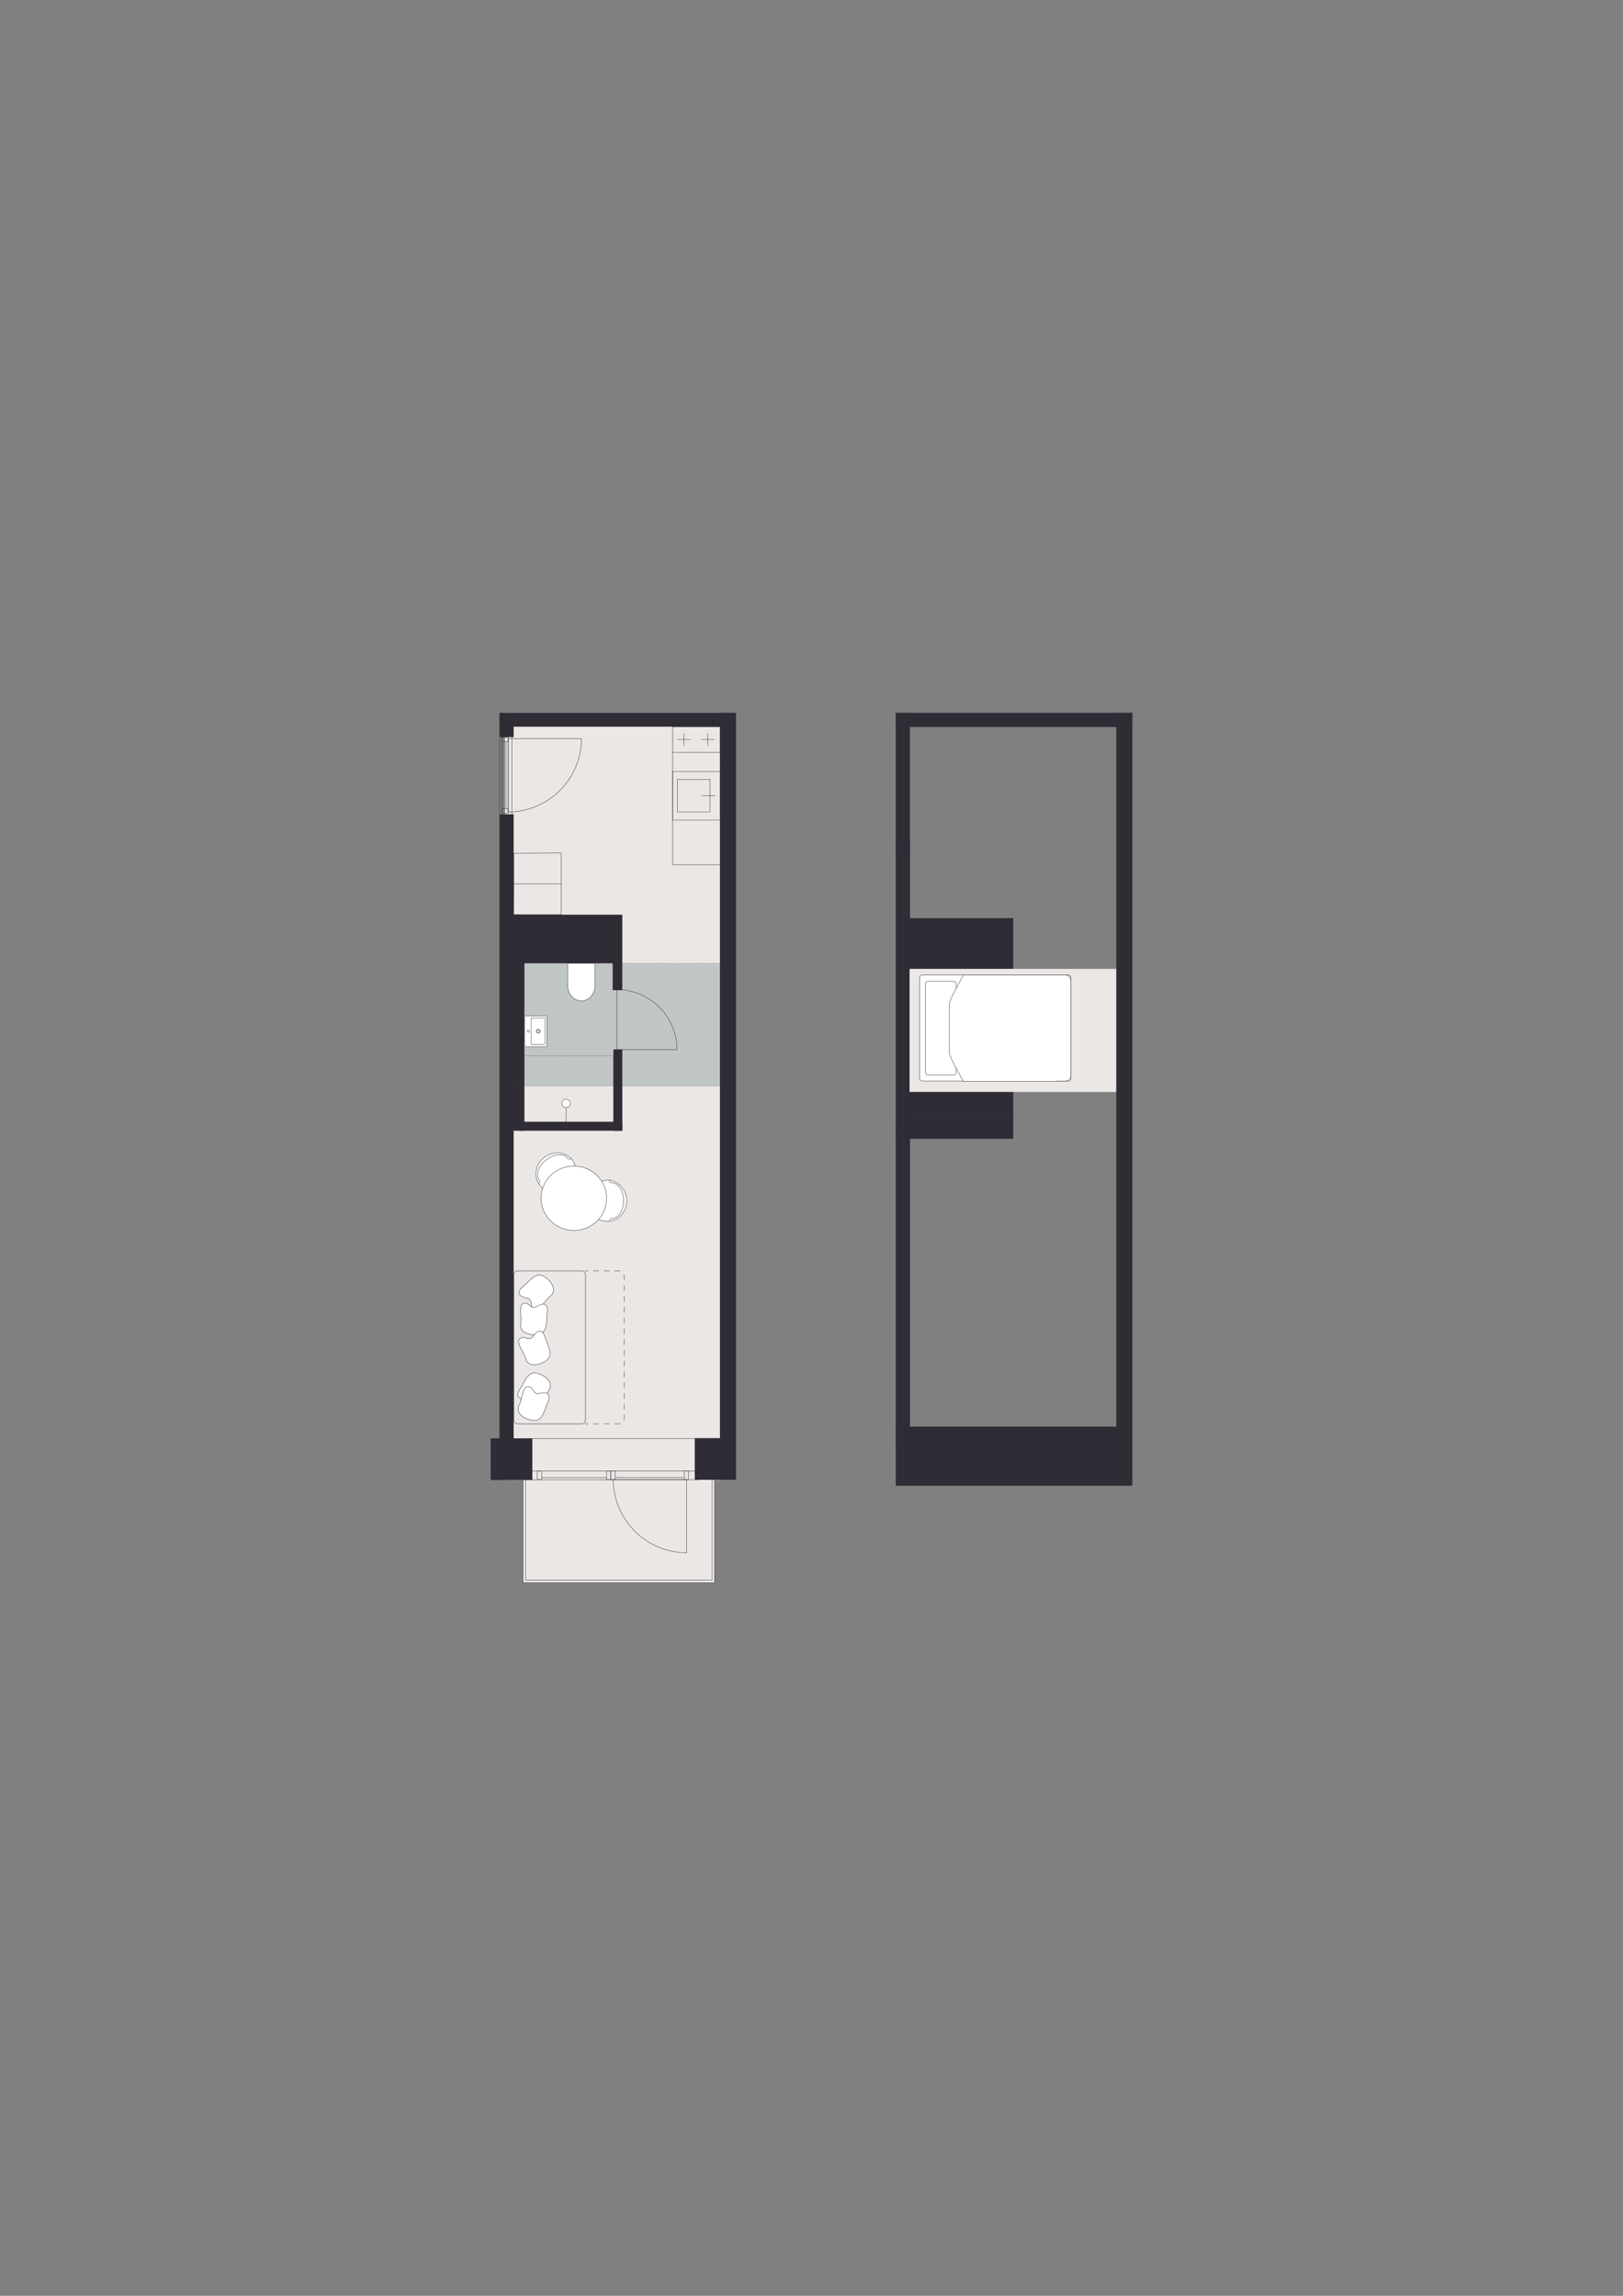 <?xml version="1.0" encoding="iso-8859-1"?>
<!-- Generator: Adobe Illustrator 29.0.1, SVG Export Plug-In . SVG Version: 9.03 Build 54978)  -->
<svg version="1.1" xmlns="http://www.w3.org/2000/svg" xmlns:xlink="http://www.w3.org/1999/xlink" x="0px" y="0px"
	 viewBox="0 0 1200 1697.14" style="enable-background:new 0 0 1200 1697.14;" xml:space="preserve">
<rect x="0" y="0" width="1200" height="1697.14" fill="#808080" stroke="none"/>
<!-- Apartment ID: RMG-B-1-142 -->
<!-- Uploaded: 2025-11-14T15:08:08.722Z -->

<g id="Start_tegning">
</g>
<g id="Bund">
</g>
<g id="Grundk&#xF8;kken">
</g>
<g id="Hems">
</g>
<g id="Skabe">
</g>
<g id="Nye_m&#xF8;bler">
</g>
<g id="Tekst">
</g>
<g id="V&#xE6;gge">
</g>
<g id="Skabslaager">
</g>
<g id="Dore_vinduer">
</g>
<g id="Vinduer_i_facade">
	<g>
		<g>
			<polygon style="fill:#EBE7E5;" points="532.32,526.94 373.4,526.94 373.4,1094.08 386.87,1094.08 386.87,1170.13 528.27,1170.13 
				528.27,1094.08 532.32,1094.08 			"/>
			<rect x="378.8" y="711.98" style="fill:#BFC6C5;" width="158.04" height="90.96"/>
			<g>
				
					<path style="fill:#FFFFFF;stroke:#302C35;stroke-width:0.283;stroke-linecap:round;stroke-linejoin:round;stroke-miterlimit:10;" d="
					M399.12,876.23c-4.83-6.27-3.34-15.53,3.33-20.67c4.91-3.79,12.26-4.32,17.42-1.09c0.7,0.44,2.17,1.38,3.42,3.14
					c3.9,5.5,3.22,15.62-3.33,20.67C413.28,883.42,403.95,882.5,399.12,876.23z"/>
				
					<path style="fill:none;stroke:#302C35;stroke-width:0.283;stroke-linecap:round;stroke-linejoin:round;stroke-miterlimit:10;" d="
					M419.73,856.28c-2.97-3.86-10.07-3.36-15.87,1.11"/>
				
					<path style="fill:none;stroke:#302C35;stroke-width:0.283;stroke-linecap:round;stroke-linejoin:round;stroke-miterlimit:10;" d="
					M398.75,872.45c-2.97-3.86-0.68-10.59,5.12-15.06"/>
				
					<path style="fill:none;stroke:#302C35;stroke-width:0.283;stroke-linecap:round;stroke-linejoin:round;stroke-miterlimit:10;" d="
					M398.75,872.45c0.59,0.76,0.46,1.84-0.29,2.42"/>
				
					<path style="fill:none;stroke:#302C35;stroke-width:0.283;stroke-linecap:round;stroke-linejoin:round;stroke-miterlimit:10;" d="
					M419.73,856.28c0.59,0.76,1.71,0.87,2.52,0.25"/>
			</g>
			<g>
				
					<path style="fill:#FFFFFF;stroke:#302C35;stroke-width:0.283;stroke-linecap:round;stroke-linejoin:round;stroke-miterlimit:10;" d="
					M449.05,902.87c7.92,0,14.34-6.83,14.34-15.25c0-6.2-4.06-12.35-9.77-14.46c-0.78-0.29-2.42-0.88-4.57-0.79
					c-6.74,0.27-14.34,6.98-14.34,15.25C434.71,896.04,441.13,902.87,449.05,902.87z"/>
				
					<path style="fill:none;stroke:#302C35;stroke-width:0.283;stroke-linecap:round;stroke-linejoin:round;stroke-miterlimit:10;" d="
					M452.26,874.37c4.87,0,8.81,5.92,8.81,13.24"/>
				
					<path style="fill:none;stroke:#302C35;stroke-width:0.283;stroke-linecap:round;stroke-linejoin:round;stroke-miterlimit:10;" d="
					M452.26,900.85c4.87,0,8.81-5.92,8.81-13.24"/>
				
					<path style="fill:none;stroke:#302C35;stroke-width:0.283;stroke-linecap:round;stroke-linejoin:round;stroke-miterlimit:10;" d="
					M452.26,900.85c-0.96,0-1.74,0.76-1.74,1.7"/>
				
					<path style="fill:none;stroke:#302C35;stroke-width:0.283;stroke-linecap:round;stroke-linejoin:round;stroke-miterlimit:10;" d="
					M452.26,874.37c-0.96,0-1.74-0.82-1.74-1.84"/>
			</g>
			<g>
				<path style="fill:none;stroke:#302C35;stroke-width:0.283;stroke-linecap:round;stroke-linejoin:round;" d="M456.09,731.47
					c11.69,0,23.13,4.83,31.52,13.22c8.13,8.13,12.96,19.57,12.96,31.26"/>
				
					<line style="fill:none;stroke:#302C35;stroke-width:0.283;stroke-linecap:round;stroke-linejoin:round;" x1="456.09" y1="774.17" x2="456.09" y2="731.47"/>
				<polyline style="fill:none;stroke:#302C35;stroke-width:0.283;stroke-linecap:round;stroke-linejoin:round;" points="
					500.57,775.95 456.09,775.95 456.09,774.17 				"/>
			</g>
			<path style="fill:#FFFFFF;stroke:#302C35;stroke-width:0.283;stroke-miterlimit:10;" d="M419.72,712.11v16.36
				c0,6.3,4.52,11.39,10.12,11.39c5.59,0,10.11-5.1,10.11-11.39v-16.36H419.72z"/>
			<g>
				<g>
					<polyline style="fill:none;stroke:#000000;stroke-width:0.283;stroke-linecap:round;stroke-linejoin:round;" points="
						453.48,780.47 453.53,780.47 453.53,780.51 					"/>
					
						<line style="fill:none;stroke:#000000;stroke-width:0.283;stroke-linecap:round;stroke-linejoin:round;stroke-dasharray:0.091,0.682;" x1="453.53" y1="781.19" x2="453.53" y2="828.77"/>
					<polyline style="fill:none;stroke:#000000;stroke-width:0.283;stroke-linecap:round;stroke-linejoin:round;" points="
						453.53,829.11 453.53,829.16 453.48,829.16 					"/>
					
						<line style="fill:none;stroke:#000000;stroke-width:0.283;stroke-linecap:round;stroke-linejoin:round;stroke-dasharray:0.092,0.688;" x1="452.79" y1="829.16" x2="382.21" y2="829.16"/>
					<polyline style="fill:none;stroke:#000000;stroke-width:0.283;stroke-linecap:round;stroke-linejoin:round;" points="
						381.86,829.16 381.82,829.16 381.82,829.11 					"/>
					
						<line style="fill:none;stroke:#000000;stroke-width:0.283;stroke-linecap:round;stroke-linejoin:round;stroke-dasharray:0.091,0.682;" x1="381.82" y1="828.43" x2="381.82" y2="780.85"/>
					<polyline style="fill:none;stroke:#000000;stroke-width:0.283;stroke-linecap:round;stroke-linejoin:round;" points="
						381.82,780.51 381.82,780.47 381.86,780.47 					"/>
					
						<line style="fill:none;stroke:#000000;stroke-width:0.283;stroke-linecap:round;stroke-linejoin:round;stroke-dasharray:0.092,0.688;" x1="382.55" y1="780.47" x2="453.14" y2="780.47"/>
				</g>
			</g>
			<g>
				
					<line style="fill:none;stroke:#302C35;stroke-width:0.283;stroke-linecap:round;stroke-linejoin:round;stroke-miterlimit:10;" x1="418.6" y1="829.64" x2="418.6" y2="815.62"/>
				
					<path style="fill:#FFFFFF;stroke:#302C35;stroke-width:0.283;stroke-linecap:round;stroke-linejoin:round;stroke-miterlimit:10;" d="
					M421.67,815.69c0,1.73-1.4,3.14-3.14,3.14c-1.73,0-3.14-1.4-3.14-3.14s1.4-3.14,3.14-3.14
					C420.26,812.55,421.67,813.96,421.67,815.69"/>
			</g>
			<g>
				
					<path style="fill:#FFFFFF;stroke:#302C35;stroke-width:0.283;stroke-linecap:round;stroke-linejoin:round;stroke-miterlimit:10;" d="
					M388.41,773.76h15.3c0.34,0,0.61-0.17,0.61-0.39v-21.99c0-0.27-0.27-0.48-0.61-0.48l-15.3,0"/>
				
					<path style="fill:none;stroke:#302C35;stroke-width:0.283;stroke-linecap:round;stroke-linejoin:round;stroke-miterlimit:10;" d="
					M390.65,761.46c0.45,0,0.82,0.37,0.82,0.82c0,0.45-0.37,0.82-0.82,0.82c-0.45,0-0.82-0.37-0.82-0.82
					C389.82,761.83,390.19,761.46,390.65,761.46"/>
				<g>
					
						<path style="fill:none;stroke:#302C35;stroke-width:0.283;stroke-linecap:round;stroke-linejoin:round;stroke-miterlimit:10;" d="
						M397.93,761.29c0.56,0,1.02,0.46,1.02,1.02c0,0.56-0.46,1.02-1.02,1.02c-0.56,0-1.02-0.46-1.02-1.02
						C396.92,761.74,397.37,761.29,397.93,761.29"/>
					
						<path style="fill:none;stroke:#302C35;stroke-width:0.283;stroke-linecap:round;stroke-linejoin:round;stroke-miterlimit:10;" d="
						M397.93,760.8c0.83,0,1.5,0.67,1.5,1.5c0,0.83-0.67,1.5-1.5,1.5c-0.83,0-1.5-0.67-1.5-1.5
						C396.43,761.48,397.1,760.8,397.93,760.8"/>
				</g>
				
					<path style="fill:none;stroke:#302C35;stroke-width:0.283;stroke-linecap:round;stroke-linejoin:round;stroke-miterlimit:10;" d="
					M393.3,772.09l8.95,0c0.34,0,0.61-0.19,0.61-0.43v-18.7c0-0.24-0.27-0.43-0.61-0.43l-8.95,0c-0.34,0-0.61,0.19-0.61,0.43v18.7
					C392.69,771.89,392.96,772.09,393.3,772.09z"/>
			</g>
			<polygon style="fill:#302C35;" points="544.18,526.94 544.18,1063.09 544.18,1065.82 544.18,1093.92 513.68,1093.92 
				513.68,1063.09 532.29,1063.09 532.29,526.94 			"/>
			<rect x="383.97" y="829.33" style="fill:#302C35;" width="76.13" height="6.55"/>
			
				<rect x="426.78" y="802.56" transform="matrix(4.497653e-11 -1 1 4.497653e-11 -349.004 1262.66)" style="fill:#302C35;" width="60.1" height="6.55"/>
			
				<rect x="318.3" y="766.46" transform="matrix(2.917872e-11 -1 1 2.917872e-11 -387.914 1154.183)" style="fill:#302C35;" width="129.67" height="9.19"/>
			<rect x="378.86" y="526.94" style="fill:#302C35;" width="158.4" height="10.26"/>
			
				<path style="fill:none;stroke:#302C35;stroke-width:0.297;stroke-linecap:round;stroke-linejoin:round;stroke-miterlimit:10;" d="
				M498.32,818.83"/>
			<path style="fill:none;stroke:#000000;stroke-width:0.5;stroke-miterlimit:10;" d="M460.1,801.06"/>
			
				<ellipse style="fill:#FFFFFF;stroke:#302C35;stroke-width:0.283;stroke-linecap:round;stroke-linejoin:round;stroke-miterlimit:10;" cx="424.28" cy="885.79" rx="24.24" ry="23.8"/>
			<path style="fill:none;stroke:#302C35;stroke-width:0.283;stroke-linecap:round;stroke-linejoin:round;" d="M414.47,585.46"/>
			
				<path style="fill:none;stroke:#302C35;stroke-width:0.297;stroke-linecap:round;stroke-linejoin:round;stroke-miterlimit:10;" d="
				M430.09,1052.61h-47.23c-1.56,0-2.83-1.28-2.83-2.83V942.26c0-1.56,1.28-2.83,2.83-2.83h47.23c1.56,0,2.83,1.28,2.83,2.83v107.51
				C432.92,1051.33,431.65,1052.61,430.09,1052.61z"/>
			<g>
				<g>
					
						<line style="fill:none;stroke:#302C35;stroke-width:0.297;stroke-linecap:round;stroke-linejoin:round;" x1="432.73" y1="939.42" x2="434.73" y2="939.42"/>
					
						<path style="fill:none;stroke:#302C35;stroke-width:0.297;stroke-linecap:round;stroke-linejoin:round;stroke-dasharray:3.979,3.979;" d="
						M438.71,939.42h19.3c1.99,0,3.62,2.55,3.62,5.67v101.84c0,3.12-1.63,5.67-3.62,5.67h-21.29"/>
					
						<line style="fill:none;stroke:#302C35;stroke-width:0.297;stroke-linecap:round;stroke-linejoin:round;" x1="434.73" y1="1052.61" x2="432.73" y2="1052.61"/>
				</g>
			</g>
			
				<path style="fill:#FFFFFF;stroke:#302C35;stroke-width:0.297;stroke-linecap:round;stroke-linejoin:round;stroke-miterlimit:10;" d="
				M386.47,951.3c-4.9,4.17-2.38,7.32,3.14,8.34c2.22,0.23,3.18,2.26,3.2,4.3c-0.15,2.94,3.02,5.66,5.56,3.31
				c3.15-2.17,4.75-5.79,7.52-8.21c0.84-0.72,1.73-1.41,2.4-2.3c3.55-5.31-3.22-12.41-8.14-14.1c-5.57-0.95-9.54,5.49-13.5,8.51
				L386.47,951.3z"/>
			
				<path style="fill:#FFFFFF;stroke:#302C35;stroke-width:0.297;stroke-linecap:round;stroke-linejoin:round;stroke-miterlimit:10;" d="
				M404.7,969.93c0.8-6.38-3.19-7.01-7.94-4.04c-1.8,1.33-3.87,0.48-5.26-1.02c-1.87-2.28-6.05-2.14-6.34,1.31
				c-0.86,3.72,0.4,7.48-0.01,11.13c-0.14,1.1-0.33,2.21-0.21,3.32c0.96,6.32,10.75,6.99,15.53,4.92
				c4.76-3.06,3.33-10.49,4.22-15.39L404.7,969.93z"/>
			
				<path style="fill:#FFFFFF;stroke:#302C35;stroke-width:0.297;stroke-linecap:round;stroke-linejoin:round;stroke-miterlimit:10;" d="
				M402.96,988.27c-1.9-6.14-5.8-5.07-8.9-0.4c-1.09,1.95-3.33,2.04-5.21,1.25c-2.65-1.3-6.39,0.55-5.23,3.81
				c0.75,3.75,3.45,6.65,4.59,10.14c0.33,1.06,0.62,2.15,1.18,3.11c3.49,5.35,12.67,1.93,16.17-1.93c3.07-4.75-1.3-10.93-2.51-15.76
				L402.96,988.27z"/>
			
				<path style="fill:#FFFFFF;stroke:#302C35;stroke-width:0.297;stroke-linecap:round;stroke-linejoin:round;stroke-miterlimit:10;" d="
				M384.29,1027.15c-3.47,5.42-0.14,7.7,5.43,7.06c2.19-0.43,3.7,1.23,4.31,3.18c0.71,2.86,4.54,4.53,6.28,1.55
				c2.38-2.99,2.86-6.92,4.8-10.05c0.59-0.93,1.25-1.86,1.62-2.9c1.85-6.12-6.7-10.93-11.9-11.12c-5.61,0.72-7.52,8.04-10.43,12.07
				L384.29,1027.15z"/>
			
				<path style="fill:#FFFFFF;stroke:#302C35;stroke-width:0.297;stroke-linecap:round;stroke-linejoin:round;stroke-miterlimit:10;" d="
				M405.23,1036.29c2.65-5.86-0.98-7.64-6.4-6.2c-2.11,0.74-3.84-0.68-4.73-2.52c-1.12-2.73-5.15-3.83-6.44-0.62
				c-1.92,3.3-1.82,7.26-3.29,10.64c-0.45,1.01-0.96,2.02-1.18,3.11c-0.94,6.32,8.21,9.84,13.39,9.27
				c5.45-1.52,6.28-9.04,8.57-13.46L405.23,1036.29z"/>
			<g>
				
					<line style="fill:none;stroke:#302C35;stroke-width:0.283;stroke-linecap:round;stroke-linejoin:round;stroke-miterlimit:10;" x1="371.31" y1="600.83" x2="371.31" y2="545.32"/>
				
					<line style="fill:none;stroke:#302C35;stroke-width:0.283;stroke-linecap:round;stroke-linejoin:round;stroke-miterlimit:10;" x1="369.29" y1="601.81" x2="369.29" y2="544.9"/>
				
					<line style="fill:none;stroke:#302C35;stroke-width:0.283;stroke-linecap:round;stroke-linejoin:round;stroke-miterlimit:10;" x1="378.56" y1="601.81" x2="378.56" y2="544.9"/>
				
					<line style="fill:none;stroke:#302C35;stroke-width:0.283;stroke-linecap:round;stroke-linejoin:round;stroke-miterlimit:10;" x1="375.79" y1="600.83" x2="375.79" y2="545.32"/>
				
					<line style="fill:none;stroke:#302C35;stroke-width:0.283;stroke-linecap:round;stroke-linejoin:round;stroke-miterlimit:10;" x1="374.22" y1="548.56" x2="374.2" y2="597.81"/>
				
					<rect x="371.31" y="597.96" style="fill:none;stroke:#302C35;stroke-width:0.283;stroke-linecap:round;stroke-linejoin:round;stroke-miterlimit:10;" width="4.43" height="3.3"/>
				
					<polygon style="fill:none;stroke:#302C35;stroke-width:0.283;stroke-linecap:round;stroke-linejoin:round;stroke-miterlimit:10;" points="
					371.31,544.9 371.31,548.24 375.73,548.24 375.71,544.9 				"/>
				<g>
					<path style="fill:none;stroke:#302C35;stroke-width:0.283;stroke-linecap:round;stroke-linejoin:round;" d="M375.79,600.24
						c14.24,0,28.17-5.88,38.38-16.1c9.9-9.9,15.79-23.83,15.79-38.07"/>
					
						<line style="fill:none;stroke:#302C35;stroke-width:0.283;stroke-linecap:round;stroke-linejoin:round;" x1="375.79" y1="548.24" x2="375.79" y2="600.24"/>
					<polyline style="fill:none;stroke:#302C35;stroke-width:0.283;stroke-linecap:round;stroke-linejoin:round;" points="
						429.95,546.07 375.79,546.07 375.79,548.24 					"/>
				</g>
			</g>
			
				<line style="fill:none;stroke:#302C35;stroke-width:0.283;stroke-linecap:round;stroke-linejoin:round;stroke-miterlimit:10;" x1="448.4" y1="1092.39" x2="400.47" y2="1092.39"/>
			
				<line style="fill:none;stroke:#302C35;stroke-width:0.283;stroke-linecap:round;stroke-linejoin:round;stroke-miterlimit:10;" x1="517.07" y1="1087.48" x2="392.4" y2="1087.48"/>
			
				<line style="fill:none;stroke:#302C35;stroke-width:0.283;stroke-linecap:round;stroke-linejoin:round;stroke-miterlimit:10;" x1="517.07" y1="1093.9" x2="392.4" y2="1093.9"/>
			
				<polygon style="fill:none;stroke:#302C35;stroke-width:0.283;stroke-linecap:round;stroke-linejoin:round;stroke-miterlimit:10;" points="
				451.6,1087.48 448.4,1087.48 448.4,1093.66 451.6,1093.62 			"/>
			
				<polygon style="fill:none;stroke:#302C35;stroke-width:0.283;stroke-linecap:round;stroke-linejoin:round;stroke-miterlimit:10;" points="
				400.47,1087.48 397.27,1087.48 397.27,1093.66 400.47,1093.62 			"/>
			
				<rect x="451.6" y="1087.48" style="fill:none;stroke:#302C35;stroke-width:0.283;stroke-linecap:round;stroke-linejoin:round;stroke-miterlimit:10;" width="3.17" height="6.18"/>
			
				<polygon style="fill:none;stroke:#302C35;stroke-width:0.283;stroke-linecap:round;stroke-linejoin:round;stroke-miterlimit:10;" points="
				509.15,1087.48 505.95,1087.48 505.95,1093.66 509.15,1093.62 			"/>
			<g>
				<path style="fill:none;stroke:#302C35;stroke-width:0.283;stroke-linecap:round;stroke-linejoin:round;" d="M453.38,1093.66
					c0,14.24,5.88,28.17,16.1,38.38c9.91,9.91,23.83,15.79,38.07,15.79"/>
				
					<line style="fill:none;stroke:#302C35;stroke-width:0.283;stroke-linecap:round;stroke-linejoin:round;" x1="505.38" y1="1093.66" x2="453.38" y2="1093.66"/>
				<polyline style="fill:none;stroke:#302C35;stroke-width:0.283;stroke-linecap:round;stroke-linejoin:round;" points="
					507.55,1147.82 507.55,1093.66 505.38,1093.66 				"/>
			</g>
			
				<line style="fill:none;stroke:#302C35;stroke-width:0.283;stroke-linecap:round;stroke-linejoin:round;stroke-miterlimit:10;" x1="505.63" y1="1092.15" x2="454.91" y2="1092.12"/>
			
				<line style="fill:none;stroke:#302C35;stroke-width:0.283;stroke-linecap:round;stroke-linejoin:round;stroke-miterlimit:10;" x1="516.71" y1="1063.34" x2="390.91" y2="1063.51"/>
			<rect x="362.78" y="1063.26" style="fill:#302C35;" width="30.82" height="30.83"/>
			<g>
				<g>
					
						<polyline style="fill:none;stroke:#302C35;stroke-width:0.284;stroke-linecap:round;stroke-linejoin:round;stroke-miterlimit:10;" points="
						500.84,600.35 525.01,600.35 525.01,576.18 500.84,576.18 500.84,600.35 					"/>
					
						<line style="fill:none;stroke:#302C35;stroke-width:0.284;stroke-linecap:round;stroke-linejoin:round;stroke-miterlimit:10;" x1="519.16" y1="588.2" x2="528.88" y2="588.2"/>
				</g>
				
					<polyline style="fill:none;stroke:#302C35;stroke-width:0.284;stroke-linecap:round;stroke-linejoin:round;stroke-miterlimit:10;" points="
					497.31,606.24 532.42,606.24 532.42,570.29 497.31,570.29 497.31,606.24 				"/>
			</g>
			<g>
				<g>
					
						<line style="fill:none;stroke:#302C35;stroke-width:0.293;stroke-linecap:round;stroke-linejoin:round;stroke-miterlimit:10;" x1="500.81" y1="546.68" x2="510.21" y2="546.68"/>
					
						<line style="fill:none;stroke:#302C35;stroke-width:0.293;stroke-linecap:round;stroke-linejoin:round;stroke-miterlimit:10;" x1="518.6" y1="546.68" x2="527.99" y2="546.68"/>
					
						<line style="fill:none;stroke:#302C35;stroke-width:0.293;stroke-linecap:round;stroke-linejoin:round;stroke-miterlimit:10;" x1="523.23" y1="542.33" x2="523.23" y2="551.14"/>
					
						<line style="fill:none;stroke:#302C35;stroke-width:0.293;stroke-linecap:round;stroke-linejoin:round;stroke-miterlimit:10;" x1="505.57" y1="542.33" x2="505.57" y2="551.14"/>
				</g>
				
					<polyline style="fill:none;stroke:#302C35;stroke-width:0.297;stroke-linecap:round;stroke-linejoin:round;stroke-miterlimit:10;" points="
					497.31,556.23 497.31,537.24 532.42,537.24 532.42,556.23 497.31,556.23 				"/>
			</g>
			
				<polyline style="fill:none;stroke:#302C35;stroke-width:0.284;stroke-linecap:round;stroke-linejoin:round;stroke-miterlimit:10;" points="
				497.31,555.92 497.31,639.31 532.59,639.31 532.42,556.23 			"/>
			
				<polygon style="fill:none;stroke:#302C35;stroke-width:0.284;stroke-linecap:round;stroke-linejoin:round;stroke-miterlimit:10;" points="
				415.04,630.6 415.04,676.11 379.76,676.11 379.93,630.77 			"/>
			
				<line style="fill:none;stroke:#302C35;stroke-width:0.284;stroke-linecap:round;stroke-linejoin:round;stroke-miterlimit:10;" x1="415.04" y1="653.36" x2="379.84" y2="653.36"/>
			<g>
				<rect x="369.29" y="526.94" style="fill:#302C35;" width="10.5" height="17.96"/>
				<polygon style="fill:#302C35;" points="454.05,676.17 449.58,676.17 379.78,676.17 379.78,601.96 369.29,601.96 369.29,1065.98 
					379.78,1065.98 379.78,712.11 452.99,712.11 452.99,731.98 460.1,731.98 460.1,676.17 				"/>
			</g>
			
				<line style="fill:#BFC6C5;stroke:#363A3B;stroke-width:0.184;stroke-linecap:round;stroke-linejoin:round;stroke-miterlimit:10;stroke-dasharray:0.061,0.456;" x1="535.71" y1="802.96" x2="377.67" y2="802.96"/>
			
				<line style="fill:#BFC6C5;stroke:#363A3B;stroke-width:0.184;stroke-linecap:round;stroke-linejoin:round;stroke-miterlimit:10;stroke-dasharray:0.061,0.456;" x1="536.84" y1="711.98" x2="455.09" y2="711.98"/>
			<polygon style="fill:none;stroke:#302C35;stroke-width:0.283;stroke-linecap:round;stroke-linejoin:round;" points="
				528.54,1169.99 386.59,1169.99 386.59,1082.1 388.59,1082.1 388.59,1167.99 526.54,1167.99 526.54,1082.1 528.54,1082.1 			"/>
		</g>
		<g>
			<rect x="671.34" y="806.38" style="fill:#302C35;" width="77.83" height="35.46"/>
			<line style="fill:#302C35;" x1="749.18" y1="858.85" x2="742.62" y2="858.85"/>
			
				<path style="fill:none;stroke:#302C35;stroke-width:0.297;stroke-linecap:round;stroke-linejoin:round;stroke-miterlimit:10;" d="
				M733.25,870.49"/>
			<path style="fill:none;stroke:#000000;stroke-width:0.5;stroke-miterlimit:10;" d="M749.18,822.33"/>
			<path style="fill:none;stroke:#302C35;stroke-width:0.283;stroke-linecap:round;stroke-linejoin:round;" d="M707.52,691.77"/>
			<rect x="662.33" y="832.29" style="fill:#302C35;" width="10.5" height="237.95"/>
			<polyline style="fill:#302C35;" points="749.18,716.37 672.82,716.37 672.82,841.84 662.33,841.84 662.33,621.91 672.82,621.91 
				672.82,678.73 742.62,678.73 747.09,678.73 749.18,678.73 			"/>
			<g>
				<polygon style="fill:#302C35;" points="721.21,537.44 662.33,537.44 662.33,526.94 837.22,526.94 837.22,537.44 758.86,537.44 
									"/>
			</g>
			<rect x="672.52" y="716.24" style="fill:#EBE7E5;" width="158.04" height="90.96"/>
			
				<line style="fill:#BFC6C5;stroke:#363A3B;stroke-width:0.184;stroke-linecap:round;stroke-linejoin:round;stroke-miterlimit:10;stroke-dasharray:0.061,0.456;" x1="673.65" y1="824.22" x2="831.69" y2="824.22"/>
			<polygon style="fill:#302C35;" points="837.22,526.94 837.22,1061.55 837.22,1064.79 837.22,1098.18 818.62,1098.18 
				818.62,1061.55 825.33,1061.55 825.33,526.94 			"/>
			<polygon style="fill:#302C35;" points="662.33,632.57 662.33,526.94 672.76,526.94 672.76,625.8 672.76,626.4 672.76,632.57 			
				"/>
			<rect x="662.33" y="1054.61" style="fill:#302C35;" width="174.39" height="43.73"/>
			<g id="Seng_Hems_00000017513844861919696230000011013100944736806529_">
				<path style="fill:#FFFFFF;stroke:#302C35;stroke-width:0.284;stroke-miterlimit:10;" d="M682,799.18h107.74c1.1,0,2-0.9,2-2
					v-74.39c0-1.1-0.9-2-2-2H682c-1.1,0-2,0.9-2,2v74.39C680,798.28,680.9,799.18,682,799.18z"/>
				<path style="fill:#FFFFFF;stroke:#302C35;stroke-width:0.284;stroke-miterlimit:10;" d="M705,794.63h-18.8c-1.1,0-2-0.9-2-2
					v-65.28c0-1.1,0.9-2,2-2H705c1.1,0,2,0.9,2,2v65.28C707,793.73,706.1,794.63,705,794.63z"/>
				<path style="fill:#FFFFFF;stroke:#302C35;stroke-width:0.284;stroke-miterlimit:10;" d="M787.74,720.79h-6.59h-51.79h-17.04
					c0,0-10.18,17.79-10.4,21.24v36.21c0.22,3.45,10.4,21.24,10.4,21.24h68.83v-0.3h6.59c2.2,0,4-1.8,4-4v-70.39
					C791.74,722.59,789.94,720.79,787.74,720.79z"/>
			</g>
		</g>
	</g>
</g>
</svg>
